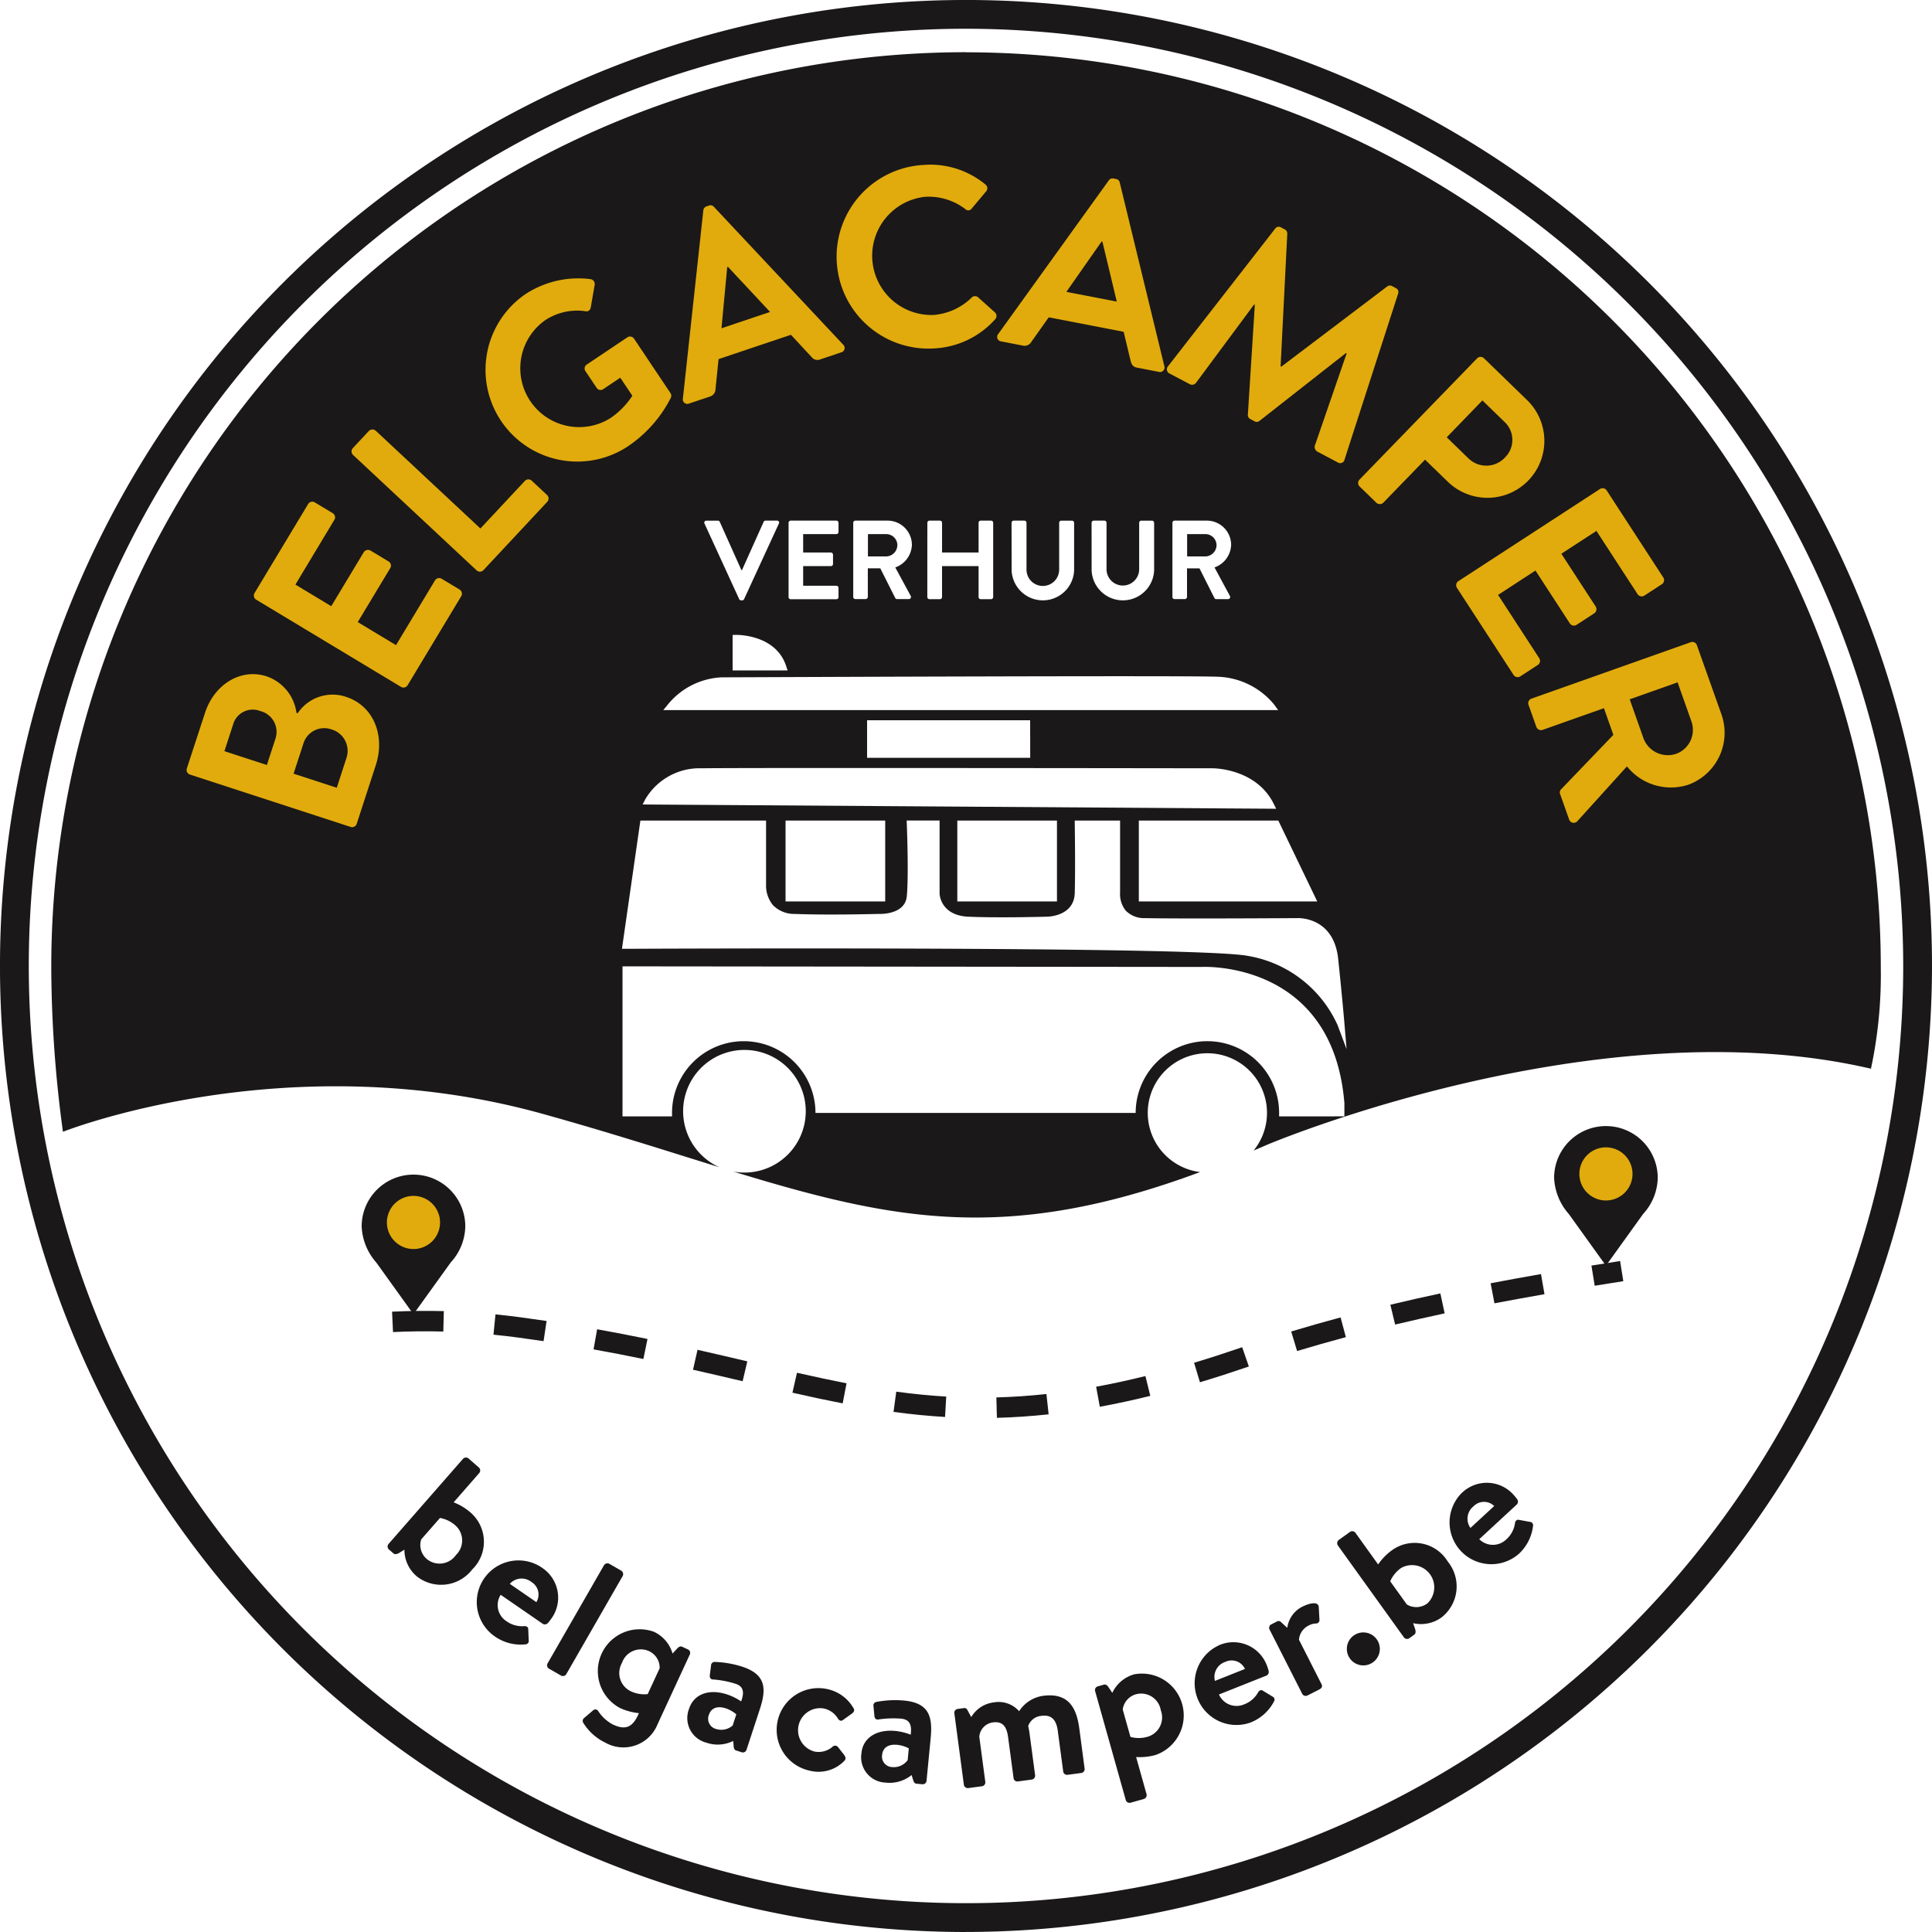 <svg id="Group_2728" data-name="Group 2728" xmlns="http://www.w3.org/2000/svg" width="180.843" height="180.843" viewBox="0 0 180.843 180.843">
  <path id="Path_691" data-name="Path 691" d="M103.823,16.309A85.626,85.626,0,0,0,18.2,101.935a115.5,115.5,0,0,0,1.093,15.426s20.963-8.341,44.905-1.676c6.267,1.743,11.653,3.482,16.555,5a5.74,5.74,0,1,1,1.293.4c14.972,4.574,25.612,6.776,43.69.046a5.581,5.581,0,1,1,5.006-2.013c.419-.179.828-.349,1.256-.538,0,0,30.888-13.086,56.532-7.122a42.117,42.117,0,0,0,.92-9.515,85.676,85.676,0,0,0-85.625-85.626M136.7,95.8H120V88.228h13.055ZM123.145,60.355a.2.2,0,0,1,.2-.2h3.005a2.275,2.275,0,0,1,2.29,2.258,2.32,2.32,0,0,1-1.556,2.122l1.44,2.669a.2.2,0,0,1-.179.3h-1.1a.177.177,0,0,1-.168-.1l-1.4-2.782H124.51v2.678a.207.207,0,0,1-.2.2h-.967a.2.2,0,0,1-.2-.2Zm-7.568,0a.207.207,0,0,1,.2-.2h1a.2.2,0,0,1,.2.2v4.38a1.528,1.528,0,0,0,3.055.011v-4.39a.2.2,0,0,1,.2-.2h1a.206.206,0,0,1,.2.2v4.454a2.928,2.928,0,0,1-5.851,0Zm-7.491,0a.206.206,0,0,1,.2-.2h1a.2.2,0,0,1,.2.2v4.38a1.528,1.528,0,0,0,3.057.011v-4.39a.2.2,0,0,1,.2-.2h1a.207.207,0,0,1,.2.2v4.454a2.928,2.928,0,0,1-5.851,0Zm-7.882,0a.207.207,0,0,1,.2-.2h.977a.2.2,0,0,1,.2.2v2.783H105V60.355a.2.2,0,0,1,.2-.2h.967a.2.2,0,0,1,.2.2v6.954a.206.206,0,0,1-.2.2H105.2a.2.2,0,0,1-.2-.2v-2.9H101.58v2.9a.2.2,0,0,1-.2.2H100.4a.208.208,0,0,1-.2-.2Zm-6.936,0a.2.2,0,0,1,.2-.2h3a2.275,2.275,0,0,1,2.29,2.258,2.321,2.321,0,0,1-1.555,2.122L98.646,67.2a.2.2,0,0,1-.179.3h-1.1a.179.179,0,0,1-.168-.1l-1.4-2.782H94.633v2.678a.207.207,0,0,1-.2.2h-.966a.2.2,0,0,1-.2-.2Zm-6.053,0a.2.2,0,0,1,.2-.2h4.274a.2.2,0,0,1,.2.2v.861a.2.2,0,0,1-.2.2H88.58v1.723h2.595a.206.206,0,0,1,.2.2v.873a.2.2,0,0,1-.2.2H88.58v1.839h3.109a.2.2,0,0,1,.2.2v.862a.2.2,0,0,1-.2.2H87.415a.2.2,0,0,1-.2-.2Zm-.089,13.822h-5.15V70.856l.321-.007c.144,0,3.709-.035,4.685,2.9Zm-7.6-14.021h1.072a.192.192,0,0,1,.178.116L82.8,64.787h.053l2.027-4.516a.192.192,0,0,1,.179-.116H86.13a.184.184,0,0,1,.178.272L83.052,67.5a.187.187,0,0,1-.178.116h-.105a.191.191,0,0,1-.179-.116l-3.245-7.07a.185.185,0,0,1,.178-.272m-3.6,17.2a6.9,6.9,0,0,1,5.015-2.534c.428,0,43.027-.189,46.386-.058a7.116,7.116,0,0,1,5.34,2.605l.376.519H75.485Zm33.91,5H94.563V78.839h15.264ZM73.79,86.26a5.891,5.891,0,0,1,5.31-2.923c3.679-.063,47.373,0,47.814,0,.164,0,4.068.038,5.705,3.311l.238.477-59.3-.4ZM112.338,95.8h-9.329V88.228h9.329Zm-16.078,0H86.931V88.228H96.26Zm36.871,20.121v-.326a6.713,6.713,0,0,0-13.427,0H89.732a6.713,6.713,0,0,0-13.426,0v.326H71.67V101.876l54.223.055c.1-.008,12.266-.625,13.349,12.753v1.233Zm5.479-8.529a11.263,11.263,0,0,0-8.49-6.509c-5.248-.909-57.594-.651-58.122-.648l-.38,0,1.726-12.006H85.107v6a2.887,2.887,0,0,0,.649,1.921,2.777,2.777,0,0,0,2.037.819c3.148.127,7.824,0,7.87,0,.121.005,2.454.088,2.619-1.661.191-2.041,0-6.693,0-6.74l-.013-.341h3.081v6.85c0,.073.105,2.037,2.688,2.151,2.89.129,7.3,0,7.346,0,.113,0,2.562-.035,2.619-2.225.063-2.508,0-6.4,0-6.443L114,88.228h4.246v6.719a2.485,2.485,0,0,0,.528,1.714,2.411,2.411,0,0,0,1.827.7c3.221.073,14.15,0,14.259,0,.016,0,3.379-.168,3.8,3.815.387,3.678.586,6.049.587,6.073l.2,2.378Z" transform="translate(-13.401 -11.422)" fill="#1a1818"/>
  <path id="Path_692" data-name="Path 692" d="M99.875,50.811a1.045,1.045,0,0,0-1.04-1.018H97.123v2.089h1.712a1.069,1.069,0,0,0,1.04-1.071" transform="translate(13.997 0.202)" fill="#1a1818"/>
  <path id="Path_693" data-name="Path 693" d="M77.7,50.811a1.045,1.045,0,0,0-1.04-1.018H74.945v2.089h1.712a1.069,1.069,0,0,0,1.04-1.071" transform="translate(6.298 0.202)" fill="#1a1818"/>
  <path id="Path_694" data-name="Path 694" d="M38,63.188a3.925,3.925,0,0,1,4.545-1.533c2.545.828,3.672,3.608,2.771,6.379l-1.79,5.5a.454.454,0,0,1-.573.29l-15.035-4.9a.457.457,0,0,1-.292-.573l1.7-5.2c.88-2.7,3.379-4.2,5.763-3.424a4.2,4.2,0,0,1,2.8,3.427Zm-2.075,2.364A2.01,2.01,0,0,0,34.5,62.979a1.911,1.911,0,0,0-2.551,1.278l-.806,2.476,3.975,1.295Zm6.644,1.813a2.094,2.094,0,0,0-1.414-2.673,2.04,2.04,0,0,0-2.627,1.355l-.911,2.794,4.043,1.317Z" transform="translate(-10.137 3.579)" fill="#e1ab0d"/>
  <path id="Path_695" data-name="Path 695" d="M32.494,56.712a.454.454,0,0,1-.154-.622l5.018-8.331a.45.45,0,0,1,.621-.154l1.679,1.01a.453.453,0,0,1,.155.622L36.165,55.3l3.356,2.022,3.045-5.056a.469.469,0,0,1,.622-.154l1.7,1.022a.453.453,0,0,1,.156.622L42,58.81l3.582,2.158,3.648-6.059a.457.457,0,0,1,.625-.155l1.677,1.01a.455.455,0,0,1,.155.624l-5.017,8.331a.453.453,0,0,1-.624.154Z" transform="translate(-8.514 -0.58)" fill="#e1ab0d"/>
  <path id="Path_696" data-name="Path 696" d="M39.209,44.91a.453.453,0,0,1-.023-.643l1.5-1.607a.47.47,0,0,1,.641-.022l9.8,9.152,4.16-4.452a.453.453,0,0,1,.641-.023l1.432,1.338a.453.453,0,0,1,.022.643l-5.97,6.392a.453.453,0,0,1-.641.022Z" transform="translate(-6.158 -2.322)" fill="#e1ab0d"/>
  <path id="Path_697" data-name="Path 697" d="M52.133,33.492a9.032,9.032,0,0,1,6.078-1.4.462.462,0,0,1,.392.542l-.368,2.115a.406.406,0,0,1-.516.345,5.417,5.417,0,0,0-3.767.857A5.508,5.508,0,0,0,60.1,45.087a7.419,7.419,0,0,0,2.03-2.079L61,41.322l-1.588,1.064a.432.432,0,0,1-.616-.105l-1.051-1.567a.441.441,0,0,1,.124-.629l3.81-2.553a.451.451,0,0,1,.612.137l3.4,5.079a.464.464,0,0,1,.054.426,12.051,12.051,0,0,1-4.056,4.586,8.587,8.587,0,0,1-9.559-14.267" transform="translate(-2.94 -5.965)" fill="#e1ab0d"/>
  <path id="Path_698" data-name="Path 698" d="M62.087,45.043,64,27.429a.431.431,0,0,1,.3-.379l.225-.077a.41.41,0,0,1,.47.12l12.1,12.9a.422.422,0,0,1-.186.718l-1.972.663a.689.689,0,0,1-.81-.232L72.2,39.067l-6.772,2.278-.287,2.821a.719.719,0,0,1-.5.674l-1.972.663a.421.421,0,0,1-.582-.459m8.161-8.116-3.94-4.221-.07.023L65.7,38.458Z" transform="translate(1.833 -7.73)" fill="#e1ab0d"/>
  <path id="Path_699" data-name="Path 699" d="M80.765,24.158a8.087,8.087,0,0,1,5.926,1.807.442.442,0,0,1,.07.665l-1.344,1.6a.382.382,0,0,1-.6.043,5.657,5.657,0,0,0-3.771-1.145,5.548,5.548,0,0,0,.811,11.059,5.732,5.732,0,0,0,3.55-1.619.441.441,0,0,1,.6-.042l1.586,1.42a.454.454,0,0,1,.022.645,8.192,8.192,0,0,1-5.626,2.724,8.6,8.6,0,1,1-1.225-17.161" transform="translate(5.536 -8.706)" fill="#e1ab0d"/>
  <path id="Path_700" data-name="Path 700" d="M84.018,39.647l10.35-14.378a.425.425,0,0,1,.447-.182l.234.044a.409.409,0,0,1,.349.335l4.175,17.187a.423.423,0,0,1-.517.533l-2.041-.395c-.353-.067-.49-.24-.59-.6l-.661-2.755L88.75,38.081l-1.637,2.312a.724.724,0,0,1-.773.337L84.3,40.334a.421.421,0,0,1-.28-.687m11.1-3.038-1.346-5.615-.073-.013L90.4,35.7Z" transform="translate(9.415 -8.378)" fill="#e1ab0d"/>
  <path id="Path_701" data-name="Path 701" d="M105.851,28.614a.4.4,0,0,1,.55-.115l.338.178a.435.435,0,0,1,.247.4L106.36,41.5l.063.035,9.918-7.512a.41.41,0,0,1,.471-.022l.338.179a.4.4,0,0,1,.211.517L112.35,50.213a.415.415,0,0,1-.637.284l-1.921-1.016a.521.521,0,0,1-.236-.529l2.988-8.663-.063-.034L104.395,46.6a.409.409,0,0,1-.482.042l-.38-.2a.43.43,0,0,1-.236-.423l.651-10.277-.065-.032-5.457,7.357a.461.461,0,0,1-.547.115l-1.9-1a.438.438,0,0,1-.144-.7Z" transform="translate(13.509 -7.211)" fill="#e1ab0d"/>
  <path id="Path_702" data-name="Path 702" d="M120.142,37.615a.454.454,0,0,1,.641-.009l4.028,3.908a5.325,5.325,0,1,1-7.4,7.661L115.268,47.1l-3.908,4.029a.472.472,0,0,1-.641.009l-1.576-1.53a.451.451,0,0,1-.009-.641ZM119.354,47a2.385,2.385,0,0,0,3.427-.136,2.3,2.3,0,0,0-.085-3.31l-2.057-2L117.3,45.006Z" transform="translate(18.121 -4.073)" fill="#e1ab0d"/>
  <path id="Path_703" data-name="Path 703" d="M129.278,46.678a.454.454,0,0,1,.628.133l5.3,8.15a.452.452,0,0,1-.133.628l-1.641,1.068a.457.457,0,0,1-.63-.133L128.948,50.6l-3.284,2.137,3.217,4.945a.471.471,0,0,1-.132.629l-1.662,1.082a.453.453,0,0,1-.628-.135l-3.218-4.947-3.5,2.281,3.854,5.926a.455.455,0,0,1-.132.629l-1.642,1.068a.456.456,0,0,1-.629-.133l-5.3-8.15a.454.454,0,0,1,.132-.629Z" transform="translate(20.485 -0.905)" fill="#e1ab0d"/>
  <path id="Path_704" data-name="Path 704" d="M136.034,57.312a.452.452,0,0,1,.579.275L138.9,64.03a5.177,5.177,0,0,1-3.1,6.625,5.275,5.275,0,0,1-5.733-1.722l-4.627,5.112a.453.453,0,0,1-.789-.151l-.838-2.366a.41.41,0,0,1,.075-.432l4.908-5.111-.884-2.5-5.744,2.034a.47.47,0,0,1-.579-.276l-.736-2.073a.454.454,0,0,1,.276-.579Zm-4.412,9.015a2.434,2.434,0,0,0,3.086,1.417,2.379,2.379,0,0,0,1.4-3.005l-1.3-3.671-4.483,1.587Z" transform="translate(22.222 2.803)" fill="#e1ab0d"/>
  <path id="Path_705" data-name="Path 705" d="M98.495,114.977l-.051-1.91c1.538-.04,3.113-.148,4.685-.318l.207,1.9c-1.625.176-3.253.287-4.842.329m-4.854-.082c-1.577-.093-3.155-.248-4.823-.474l.257-1.894c1.619.22,3.15.37,4.677.461Zm14.488-.951-.346-1.878c1.487-.273,3.039-.608,4.613-1l.457,1.854c-1.61.4-3.2.741-4.723,1.02m-24.072-.317c-1.405-.272-2.9-.589-4.7-1l.422-1.864c1.781.4,3.256.715,4.641.985ZM117.5,111.65l-.548-1.829c1.4-.42,2.846-.886,4.3-1.385l.2-.07.625,1.807-.214.073c-1.476.505-2.948.978-4.37,1.405m-42.8-.1c-1.5-.353-3.04-.715-4.644-1.076l.422-1.864c1.608.364,3.156.727,4.66,1.08Zm-9.291-2.081c-1.5-.308-3.046-.609-4.664-.9l.335-1.882c1.568.28,3.109.577,4.714.908Zm61.191-.745-.552-1.828c1.51-.457,3.065-.9,4.623-1.317l.494,1.846c-1.538.412-3.074.85-4.565,1.3M56.06,107.8q-1.184-.176-2.415-.341-1.148-.154-2.274-.264l.189-1.9c.772.077,1.552.166,2.339.272q1.247.166,2.444.345Zm-14.091-.851-.09-1.908c1.61-.075,3.216-.092,4.846-.053l-.05,1.912c-1.584-.042-3.142-.024-4.706.048m93.8-.7-.445-1.858q2.366-.566,4.681-1.058l.4,1.868q-2.289.489-4.637,1.047m9.3-1.988-.361-1.877q2.407-.461,4.716-.861l.327,1.883q-2.291.4-4.683.854m9.384-1.645-.306-1.886q1.368-.222,2.683-.427l.3,1.886q-1.311.206-2.675.427" transform="translate(-5.18 17.737)" fill="#1a1818"/>
  <path id="Path_706" data-name="Path 706" d="M105.059,193.524A90.422,90.422,0,1,1,195.48,103.1a90.524,90.524,0,0,1-90.421,90.421m0-178.149A87.727,87.727,0,1,0,192.786,103.1a87.827,87.827,0,0,0-87.727-87.728" transform="translate(-14.637 -12.681)" fill="#1a1818"/>
  <path id="Path_707" data-name="Path 707" d="M48.105,102.517a5.135,5.135,0,0,0,1.361-3.369,4.849,4.849,0,0,0-9.7,0,5.462,5.462,0,0,0,1.374,3.384l3.474,4.836Z" transform="translate(-5.913 15.651)" fill="#1a1818"/>
  <path id="Path_708" data-name="Path 708" d="M46.495,98.263a2.487,2.487,0,1,1-2.487-2.487,2.486,2.486,0,0,1,2.487,2.487" transform="translate(-5.305 16.164)" fill="#e1ab0d"/>
  <path id="Path_709" data-name="Path 709" d="M130.961,99.144a5.135,5.135,0,0,0,1.361-3.369,4.849,4.849,0,0,0-9.7,0A5.462,5.462,0,0,0,124,99.158l3.474,4.836Z" transform="translate(22.849 14.48)" fill="#1a1818"/>
  <path id="Path_710" data-name="Path 710" d="M129.352,94.89a2.487,2.487,0,1,1-2.487-2.487,2.486,2.486,0,0,1,2.487,2.487" transform="translate(23.458 14.993)" fill="#e1ab0d"/>
  <path id="Path_711" data-name="Path 711" d="M48.635,114.069a.382.382,0,0,1,.5-.035l.986.864a.371.371,0,0,1,.034.5L47.75,118.15a5.287,5.287,0,0,1,1.588.959,3.618,3.618,0,0,1,.159,5.318,3.678,3.678,0,0,1-5.217.635,3.267,3.267,0,0,1-1.138-2.48l-.517.321c-.2.105-.38.14-.515.023l-.426-.372a.369.369,0,0,1-.034-.5Zm-3.36,9.414a1.866,1.866,0,0,0,2.689-.4,1.886,1.886,0,0,0-.047-2.771,2.952,2.952,0,0,0-1.444-.7l-1.758,2.007a1.716,1.716,0,0,0,.56,1.866" transform="translate(-5.288 22.475)" fill="#1a1818"/>
  <path id="Path_712" data-name="Path 712" d="M53.853,121.786a3.346,3.346,0,0,1,.858,4.79c-.065.093-.225.3-.3.38a.379.379,0,0,1-.485.078l-3.938-2.714a1.792,1.792,0,0,0,.55,2.477,2.473,2.473,0,0,0,1.629.457c.228-.02.4.078.4.275l.043,1.048a.316.316,0,0,1-.3.381,4.219,4.219,0,0,1-2.865-.738,3.9,3.9,0,0,1,4.415-6.434m-.533,3.222a1.366,1.366,0,0,0-.45-1.881,1.483,1.483,0,0,0-2.037.167Z" transform="translate(-3.122 24.96)" fill="#1a1818"/>
  <path id="Path_713" data-name="Path 713" d="M57.982,121.478a.384.384,0,0,1,.485-.132L59.6,122a.381.381,0,0,1,.132.485l-5.286,9.2a.371.371,0,0,1-.485.132l-1.137-.653a.369.369,0,0,1-.131-.485Z" transform="translate(-1.441 25.027)" fill="#1a1818"/>
  <path id="Path_714" data-name="Path 714" d="M62.135,134.8a3.441,3.441,0,0,1-4.894,1.727,4.955,4.955,0,0,1-2.084-1.889.35.35,0,0,1,.1-.416l.882-.75a.305.305,0,0,1,.436.1,3.752,3.752,0,0,0,1.377,1.26c1.043.482,1.763.387,2.347-.874l.088-.191a5.588,5.588,0,0,1-1.758-.474,3.915,3.915,0,0,1,3.159-7.144,3.228,3.228,0,0,1,1.747,2.038l.428-.462c.147-.164.31-.249.472-.174l.543.251a.359.359,0,0,1,.174.473Zm.194-5.236a1.712,1.712,0,0,0-1.063-1.631,1.866,1.866,0,0,0-2.468,1.14,1.887,1.887,0,0,0,.827,2.644,2.951,2.951,0,0,0,1.584.269Z" transform="translate(-0.582 26.591)" fill="#1a1818"/>
  <path id="Path_715" data-name="Path 715" d="M66.128,131.206a5.454,5.454,0,0,1,1.3.647c.327-.9.207-1.412-.546-1.657A9.2,9.2,0,0,0,64.8,129.8c-.255,0-.338-.212-.3-.438l.109-.849a.341.341,0,0,1,.372-.354,9.4,9.4,0,0,1,2.542.442c2.211.725,2.294,2.029,1.66,3.962l-1.254,3.825a.358.358,0,0,1-.449.226l-.523-.171c-.123-.04-.2-.117-.226-.345l-.044-.543a3.257,3.257,0,0,1-2.518.16,2.374,2.374,0,0,1-1.6-3.21c.414-1.26,1.759-1.89,3.556-1.3m-1.012,3.238a1.6,1.6,0,0,0,1.521-.334l.342-1.044a2.95,2.95,0,0,0-.973-.558c-.814-.267-1.385-.028-1.592.6a.985.985,0,0,0,.7,1.335" transform="translate(1.946 27.405)" fill="#1a1818"/>
  <path id="Path_716" data-name="Path 716" d="M73.35,130.069a3.7,3.7,0,0,1,2.463,1.806c.125.191,0,.381-.189.507l-.818.587c-.2.141-.353.026-.466-.147a2.025,2.025,0,0,0-1.323-.939,2.064,2.064,0,0,0-.865,4.032,1.98,1.98,0,0,0,1.722-.481.349.349,0,0,1,.469.05l.586.75c.14.2.183.385.016.548a3.345,3.345,0,0,1-3.22.927,3.906,3.906,0,1,1,1.625-7.641" transform="translate(4.089 28.037)" fill="#1a1818"/>
  <path id="Path_717" data-name="Path 717" d="M77.693,133.7a5.516,5.516,0,0,1,1.412.348c.125-.946-.105-1.423-.893-1.5a9.417,9.417,0,0,0-2.119.073c-.249.057-.379-.135-.388-.364l-.079-.853a.339.339,0,0,1,.286-.426,9.354,9.354,0,0,1,2.578-.125c2.318.225,2.683,1.479,2.487,3.508l-.389,4.008a.358.358,0,0,1-.389.319l-.547-.053c-.129-.012-.22-.07-.3-.288l-.162-.52a3.278,3.278,0,0,1-2.424.707,2.377,2.377,0,0,1-2.265-2.786c.129-1.322,1.305-2.23,3.189-2.048m-.28,3.384a1.605,1.605,0,0,0,1.413-.657l.106-1.1a3.008,3.008,0,0,0-1.074-.33c-.853-.082-1.359.273-1.423.935a.984.984,0,0,0,.977,1.149" transform="translate(6.139 28.326)" fill="#1a1818"/>
  <path id="Path_718" data-name="Path 718" d="M80.95,132.154a.358.358,0,0,1,.306-.4l.577-.078a.292.292,0,0,1,.333.168l.366.67a2.839,2.839,0,0,1,2.118-1.375,2.549,2.549,0,0,1,2.363.827,3.186,3.186,0,0,1,2.239-1.441c2.374-.315,3.135,1.115,3.392,3.04l.5,3.783a.362.362,0,0,1-.322.4l-1.282.171a.361.361,0,0,1-.4-.306l-.511-3.831c-.128-.963-.56-1.509-1.49-1.385a1.425,1.425,0,0,0-1.276.954s.081.364.127.7l.52,3.912a.368.368,0,0,1-.3.4l-1.315.175a.348.348,0,0,1-.4-.3l-.512-3.833c-.127-.962-.48-1.52-1.425-1.393a1.466,1.466,0,0,0-1.273,1.344l.564,4.233a.37.37,0,0,1-.306.4l-1.3.172a.371.371,0,0,1-.4-.3Z" transform="translate(8.381 28.211)" fill="#1a1818"/>
  <path id="Path_719" data-name="Path 719" d="M96.38,136.607a5.52,5.52,0,0,1-1.809.189l.979,3.486a.383.383,0,0,1-.247.439l-1.26.354a.368.368,0,0,1-.438-.245l-2.872-10.209a.36.36,0,0,1,.247-.439l.574-.162c.171-.048.321.062.439.247l.349.523a3.226,3.226,0,0,1,2.048-1.735,3.915,3.915,0,0,1,1.99,7.552m-2.34-1.693a2.947,2.947,0,0,0,1.607-.016,1.886,1.886,0,0,0,1.234-2.48,1.864,1.864,0,0,0-2.255-1.514,1.715,1.715,0,0,0-1.308,1.444Z" transform="translate(11.774 27.669)" fill="#1a1818"/>
  <path id="Path_720" data-name="Path 720" d="M99.967,127.056A3.35,3.35,0,0,1,104.433,129a4.524,4.524,0,0,1,.148.463.379.379,0,0,1-.2.447l-4.448,1.77a1.8,1.8,0,0,0,2.368.92,2.474,2.474,0,0,0,1.284-1.1c.112-.2.286-.287.451-.179l.9.548a.313.313,0,0,1,.15.462,4.208,4.208,0,0,1-2.207,1.976,3.908,3.908,0,0,1-2.9-7.252m2.387,2.235a1.366,1.366,0,0,0-1.817-.67,1.482,1.482,0,0,0-.993,1.788Z" transform="translate(14.166 26.931)" fill="#1a1818"/>
  <path id="Path_721" data-name="Path 721" d="M102.86,126.54a.358.358,0,0,1,.155-.478l.533-.272a.315.315,0,0,1,.4.071l.573.524a2.6,2.6,0,0,1,1.362-1.96c.792-.4,1.552-.516,1.583.011l.066,1.2a.313.313,0,0,1-.317.341,1.479,1.479,0,0,0-.684.186,1.615,1.615,0,0,0-.917,1.335l2.107,4.151c.124.245,0,.4-.214.507l-1.109.564a.369.369,0,0,1-.477-.156Z" transform="translate(15.975 25.989)" fill="#1a1818"/>
  <path id="Path_722" data-name="Path 722" d="M108.98,126.319a1.543,1.543,0,1,1,1.563,2.662,1.543,1.543,0,0,1-1.563-2.662" transform="translate(17.852 26.695)" fill="#1a1818"/>
  <path id="Path_723" data-name="Path 723" d="M107.608,120.4a.387.387,0,0,1,.081-.5l1.064-.764a.373.373,0,0,1,.5.081l2.131,2.97a5.251,5.251,0,0,1,1.295-1.331,3.621,3.621,0,0,1,5.217,1.052,3.682,3.682,0,0,1-.567,5.227,3.27,3.27,0,0,1-2.674.547l.2.577c.057.217.05.4-.1.505l-.458.33a.369.369,0,0,1-.5-.081Zm8.407,5.411a2.08,2.08,0,0,0-2.485-3.292,2.962,2.962,0,0,0-1.016,1.246l1.557,2.168a1.716,1.716,0,0,0,1.944-.121" transform="translate(17.616 24.253)" fill="#1a1818"/>
  <path id="Path_724" data-name="Path 724" d="M116.526,116.656a3.349,3.349,0,0,1,4.867.216c.078.084.241.284.307.377a.381.381,0,0,1-.032.492l-3.516,3.249a1.8,1.8,0,0,0,2.541.009,2.471,2.471,0,0,0,.8-1.491c.032-.228.164-.37.357-.329l1.035.19a.313.313,0,0,1,.3.377,4.22,4.22,0,0,1-1.353,2.638,3.909,3.909,0,0,1-5.313-5.728m3.031,1.23a1.365,1.365,0,0,0-1.936.027,1.48,1.48,0,0,0-.286,2.025Z" transform="translate(20.313 23.084)" fill="#1a1818"/>
</svg>
